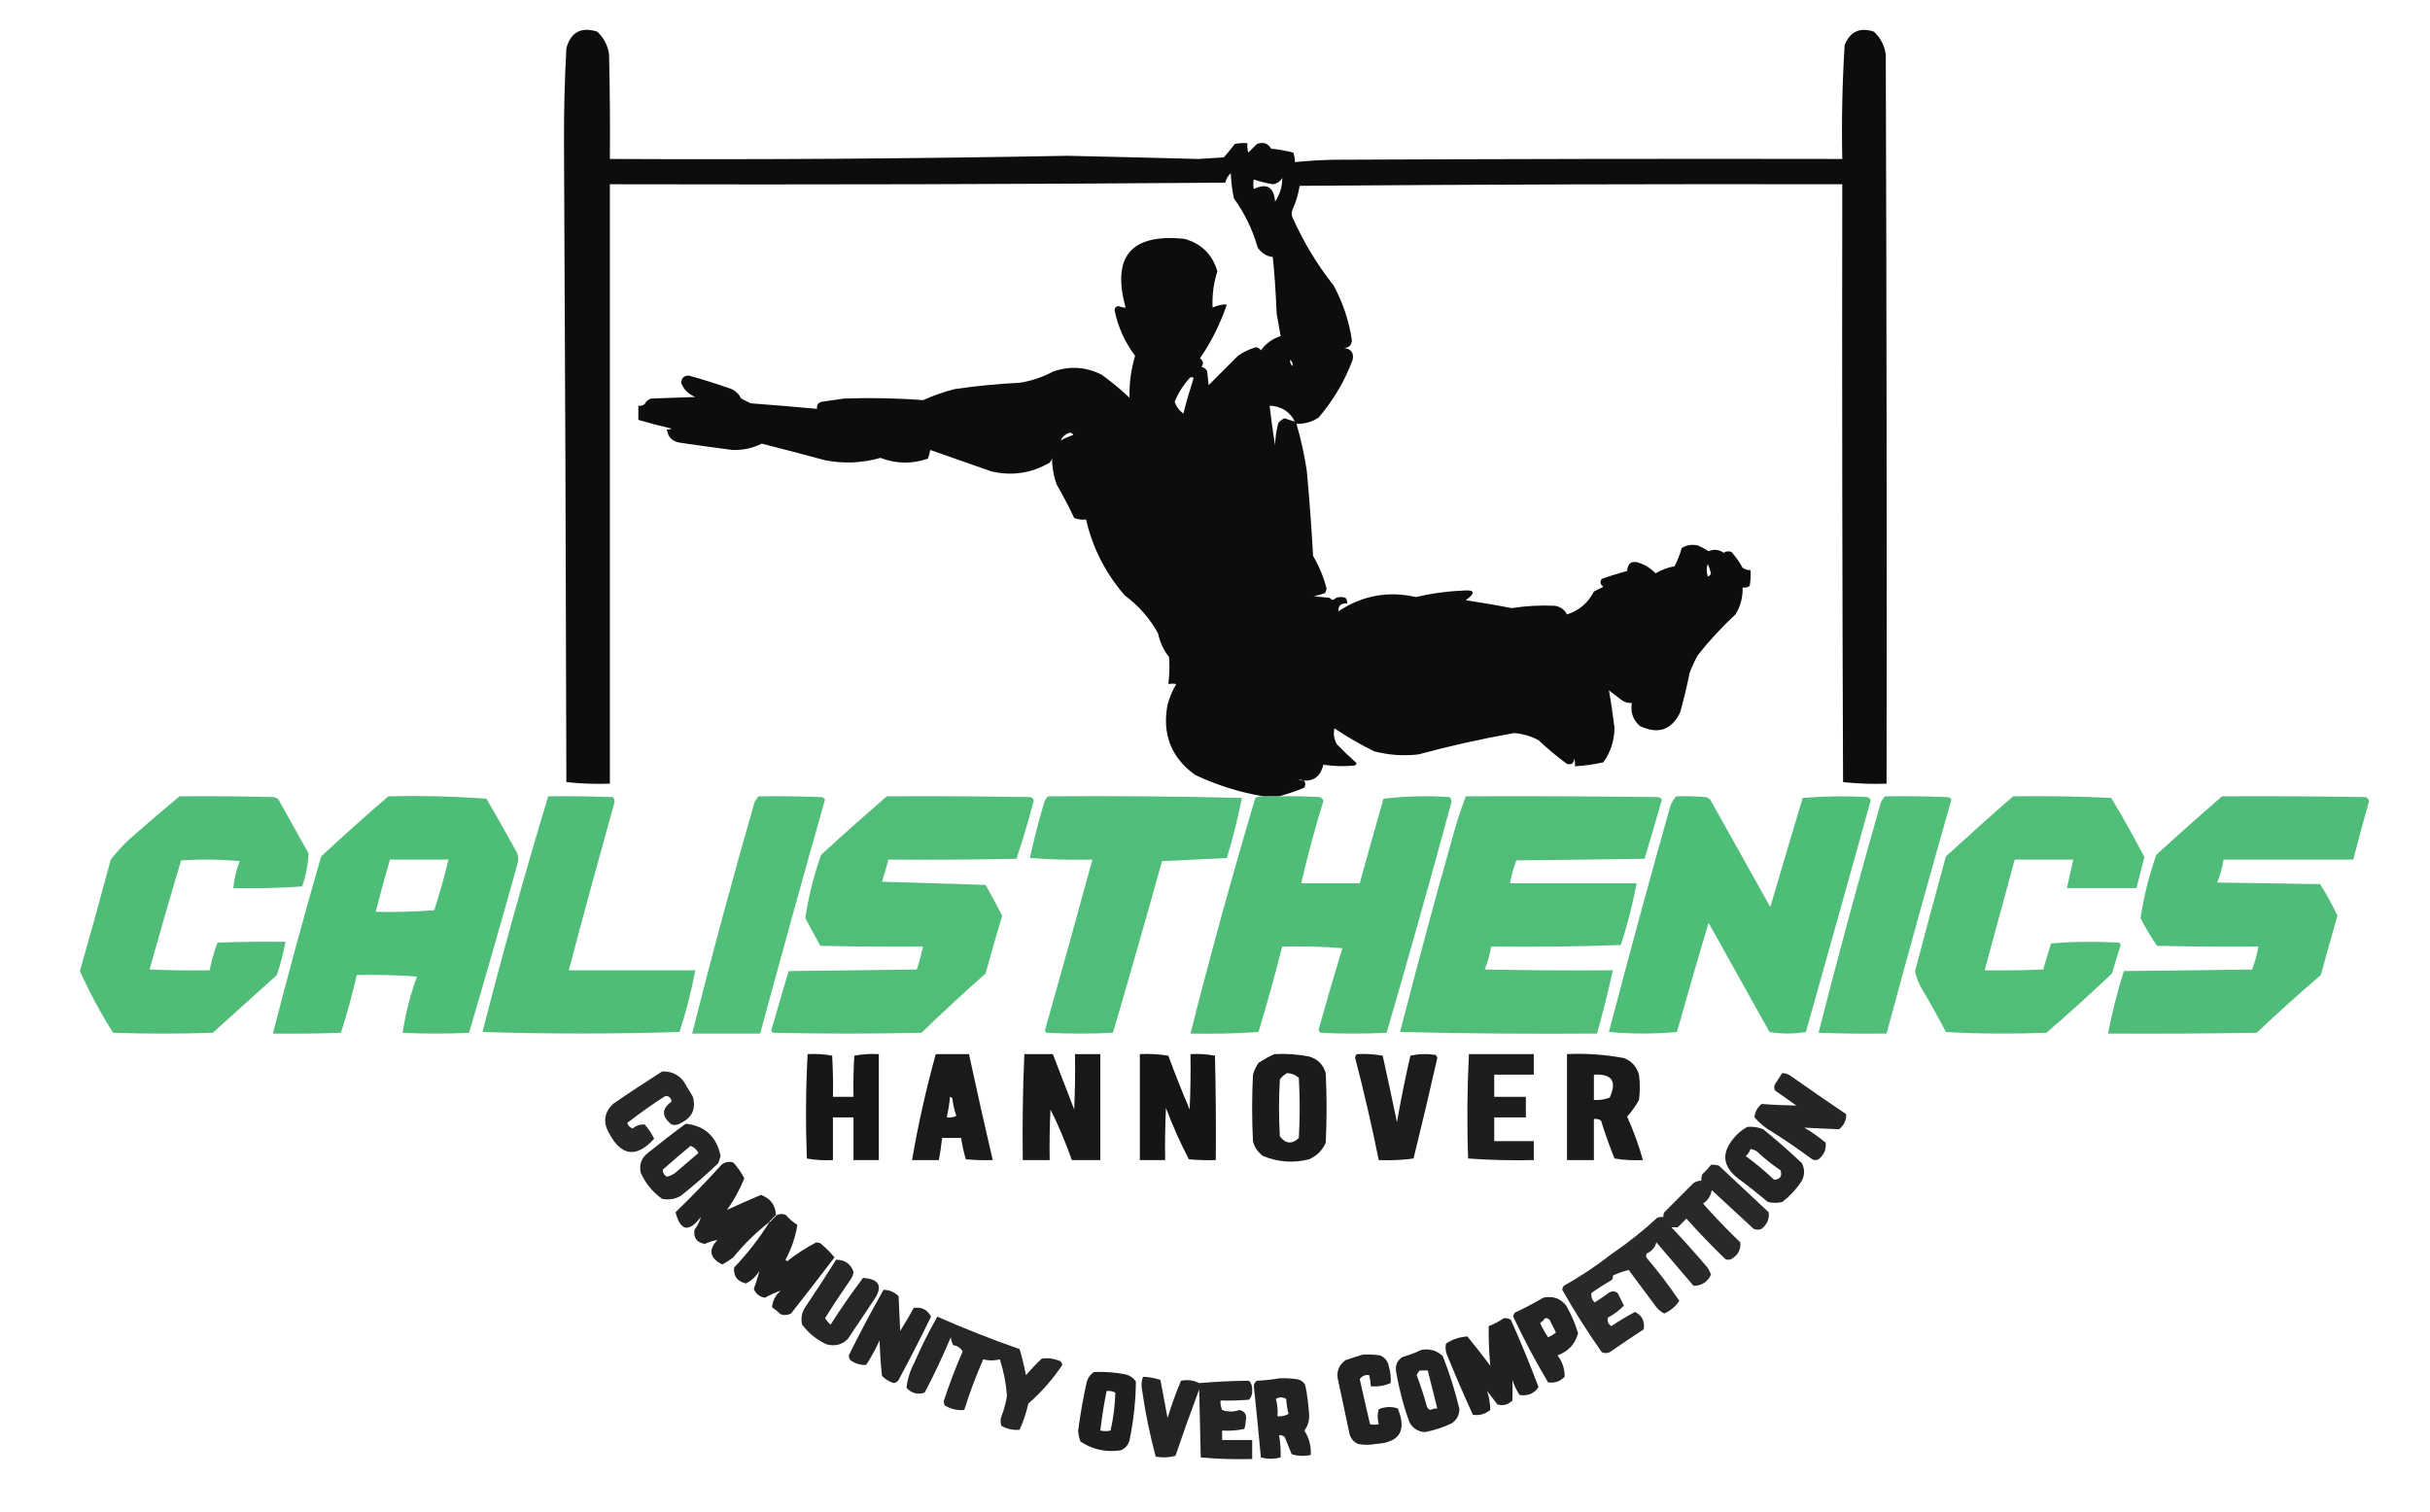 <?xml version="1.0" encoding="utf-8"?>
<!-- Generator: Adobe Illustrator 25.0.1, SVG Export Plug-In . SVG Version: 6.00 Build 0)  -->
<svg version="1.1" id="Ebene_1" xmlns="http://www.w3.org/2000/svg" xmlns:xlink="http://www.w3.org/1999/xlink" x="0px" y="0px"
	 viewBox="0 0 1536 956" style="enable-background:new 0 0 1536 956;" xml:space="preserve">
<style type="text/css">
	.st0{opacity:0.946;fill-rule:evenodd;clip-rule:evenodd;enable-background:new    ;}
	.st1{opacity:0.918;fill-rule:evenodd;clip-rule:evenodd;fill:#41B86D;enable-background:new    ;}
	.st2{opacity:0.927;fill-rule:evenodd;clip-rule:evenodd;fill:#41B86E;enable-background:new    ;}
	.st3{opacity:0.914;fill-rule:evenodd;clip-rule:evenodd;fill:#41B86D;enable-background:new    ;}
	.st4{opacity:0.917;fill-rule:evenodd;clip-rule:evenodd;fill:#41B86D;enable-background:new    ;}
	.st5{opacity:0.917;fill-rule:evenodd;clip-rule:evenodd;fill:#41B86E;enable-background:new    ;}
	.st6{opacity:0.922;fill-rule:evenodd;clip-rule:evenodd;fill:#41B86D;enable-background:new    ;}
	.st7{opacity:0.92;fill-rule:evenodd;clip-rule:evenodd;fill:#41B86D;enable-background:new    ;}
	.st8{opacity:0.926;fill-rule:evenodd;clip-rule:evenodd;fill:#41B86D;enable-background:new    ;}
	.st9{opacity:0.918;fill-rule:evenodd;clip-rule:evenodd;fill:#41B86E;enable-background:new    ;}
	.st10{opacity:0.908;fill-rule:evenodd;clip-rule:evenodd;enable-background:new    ;}
	.st11{opacity:0.898;fill-rule:evenodd;clip-rule:evenodd;enable-background:new    ;}
	.st12{opacity:0.906;fill-rule:evenodd;clip-rule:evenodd;enable-background:new    ;}
	.st13{opacity:0.916;fill-rule:evenodd;clip-rule:evenodd;enable-background:new    ;}
	.st14{opacity:0.893;fill-rule:evenodd;clip-rule:evenodd;enable-background:new    ;}
	.st15{opacity:0.89;fill-rule:evenodd;clip-rule:evenodd;enable-background:new    ;}
	.st16{opacity:0.883;fill-rule:evenodd;clip-rule:evenodd;enable-background:new    ;}
	.st17{opacity:0.895;fill-rule:evenodd;clip-rule:evenodd;enable-background:new    ;}
	.st18{opacity:0.847;fill-rule:evenodd;clip-rule:evenodd;enable-background:new    ;}
	.st19{opacity:0.854;fill-rule:evenodd;clip-rule:evenodd;enable-background:new    ;}
	.st20{opacity:0.852;fill-rule:evenodd;clip-rule:evenodd;enable-background:new    ;}
	.st21{opacity:0.858;fill-rule:evenodd;clip-rule:evenodd;enable-background:new    ;}
	.st22{opacity:0.867;fill-rule:evenodd;clip-rule:evenodd;enable-background:new    ;}
	.st23{opacity:0.836;fill-rule:evenodd;clip-rule:evenodd;enable-background:new    ;}
	.st24{opacity:0.868;fill-rule:evenodd;clip-rule:evenodd;enable-background:new    ;}
	.st25{opacity:0.851;fill-rule:evenodd;clip-rule:evenodd;enable-background:new    ;}
	.st26{opacity:0.856;fill-rule:evenodd;clip-rule:evenodd;enable-background:new    ;}
	.st27{opacity:0.859;fill-rule:evenodd;clip-rule:evenodd;enable-background:new    ;}
	.st28{opacity:0.848;fill-rule:evenodd;clip-rule:evenodd;enable-background:new    ;}
	.st29{opacity:0.864;fill-rule:evenodd;clip-rule:evenodd;enable-background:new    ;}
	.st30{opacity:0.865;fill-rule:evenodd;clip-rule:evenodd;enable-background:new    ;}
	.st31{opacity:0.878;fill-rule:evenodd;clip-rule:evenodd;enable-background:new    ;}
</style>
<g>
	<path class="st0" d="M808.5,503.5c-3.3,0-6.7,0-10,0c-14.8-2.5-29.2-7-43-13.5c-15.2-10.9-21-25.8-17.5-44.5
		c1.3-4.6,3.1-8.9,5.5-13c-1.4-0.3-3.1-0.3-5,0c0.7-5.7,0.9-11.3,0.5-17c-3.5-4.4-5.8-9.4-7-15c-5.2-9.5-12.2-17.5-21-24
		c-12.1-13.9-20.3-29.9-24.5-48c-2.6,0.3-5.1-0.1-7.5-1c-3.4-7.2-7.1-14.2-11-21c-2-5.5-3-11.1-3-17c-0.2,1.1-0.7,2.1-1.5,3
		c-11.6,6.8-23.9,8.6-37,5.5c-12.8-4.5-25.7-9-38.5-13.5c-0.3,1.9-0.8,3.8-1.5,5.5c-10.1,3.5-20.1,3.3-30-0.5
		c-11.5,3.3-23.2,3.8-35,1.5c-13.3-3.6-26.6-7.1-40-10.5c-5.8,2.9-11.9,4.2-18.5,4c-10.8-1.4-21.7-2.9-32.5-4.5
		c-5.3-0.6-8.3-3.4-9-8.5c1.1,0.1,2.1,0,3-0.5c-7.1-1.7-14.1-3.5-21-5.5c0-3,0-6,0-9c1.5,0.3,2.8-0.1,4-1c0.9-1.7,2.2-2.9,4-3.5
		c9.3-0.3,18.7-0.7,28-1c-4.3-1.7-7.3-4.7-9-9c0.3-3.1,2-4.6,5-4.5c9.1,2.5,18.1,5.4,27,8.5c2.7,1.3,4.7,3.3,6,6c2,1,4,2,6,3
		c14,1.1,28,2.2,42,3.5c-0.4-2.4,0.6-3.9,3-4.5c4.7-0.7,9.3-1.3,14-2c16.7-0.6,33.4-0.3,50,1c6.5-2.9,13.1-5.3,20-7
		c13.6-2,27.3-3.3,41-4c7.4-1.1,14.4-3.5,21-7c10.6-3.8,21-3.1,31,2c6.2,4.5,12,9.3,17.5,14.5c-0.3-9,0.9-17.8,3.5-26.5
		c-6.5-8.7-10.9-18.4-13-29c0.2-1.5,1-2.3,2.5-2.5c1.4,0.6,2.9,1,4.5,1c-8.9-32.4,3.5-46.9,37-43.5c10.8,2.9,17.8,9.8,21,20.5
		c-2.4,7.6-3.4,15.2-3,23c2.8-1.4,5.8-2.1,9-2c-4.1,12.1-9.7,23.5-17,34c2.1,1.6,2.4,3.4,1,5.5c1.6,0.3,2.7,1.2,3.5,2.5
		c0.3,3,0.7,6,1,9c6.2-6.2,12.3-12.3,18.5-18.5c3.5-2.5,7.3-4.3,11.5-5.5c1.3,0.3,2.3,0.9,3,2c3.2-4.4,7.4-7.4,12.5-9
		c-0.8-4.7-1.7-9.3-2.5-14c-0.7-15.4-1.5-27.4-2.5-36c-4-0.5-7.2-2.5-9.5-6c-3.2-11.2-8.2-21.6-15-31c-1.2-5.2-1.8-10.6-2-16
		c-1.8,1.6-3,3.6-3.5,6c-129.7,1-259.3,1.3-389,1c0,126.3,0,252.7,0,379c-9.3,0.3-18.4,0-27.5-1c-0.3-134.5-0.8-269-1.5-403.5
		c-0.1-20.2,0.4-40.4,1.5-60.5c2.8-10.2,9.3-13.7,19.5-10.5c4.2,3.9,6.7,8.7,7.5,14.5c0.5,22,0.7,44,0.5,66
		c96.5,0.5,193-0.2,289.5-2c27.5,0.6,55,1.3,82.5,2c5.3-0.3,10.7-0.7,16-1c2.5-2.7,4.8-5.6,7-8.5c2.6-0.5,5.3-0.7,8-0.5
		c-0.2,2,0,4,0.5,6c1.8-1.8,3.7-3.7,5.5-5.5c4-1.4,7-0.4,9,3c4.7,0.5,9.4,1.3,14,2.5c0.7,2.2,1.1,4.2,1,6c8-0.8,16-1.3,24-1.5
		c107.3-0.5,214.7-0.7,322-0.5c-0.5-24.1,0-48.1,1.5-72c3.4-8.6,9.6-11.4,18.5-8.5c4.2,3.9,6.7,8.8,7.5,14.5
		c0.5,153.7,0.7,307.3,0.5,461c-9.2,0.3-18.4,0-27.5-1c-0.5-126-0.7-252-0.5-378c-114.3-0.2-228.7,0.1-343,1
		c-0.8,5.2-2.3,10.2-4.5,15c-0.7,1.7-0.7,3.3,0,5c6.9,15.4,15.5,29.8,26,43c5.8,10.8,9.7,22.3,11.5,34.5c-0.1,3.2-1.7,4.9-5,5
		c4.6,0.6,6.4,3.1,5.5,7.5c-5,13.5-12.2,25.6-21.5,36.5c-4.2,2.8-8.9,4.1-14,4c2.8,9.6,5,19.5,6.5,29.5c1.7,18,3,36,4,54
		c3.8,6.4,6.6,13.2,8.5,20.5c-0.1,1.1-0.4,2.1-1,3c-2.3,0.8-4.6,1.5-7,2c3.3,0.3,6.7,0.7,10,1c1.2,1.6,2.5,1.6,4,0c2-0.7,4-0.7,6,0
		c0.8,1,1.2,2.2,1,3.5c-3.9-0.2-5.7,1.5-5.5,5c15.1-10,31.4-13,49-9c9.3-2.2,18.8-3.6,28.5-4c8.8-0.9,9.8,1.1,3,6
		c9.7,1.5,19.4,3.1,29,5c9-1.4,18-1.9,27-1.5c3.6,0.4,6.3,2.3,8,5.5c7.7-2.5,13.3-7.3,17-14.5c2-1,4-2,6-3c-2-1.4-2.4-3.1-1-5
		c5.3-1.9,10.6-3.5,16-5c0.4-5.1,3.1-6.8,8-5c3.9,1.4,7.2,3.6,10,6.5c3.7-2.2,7.7-3.7,12-4.5c1.9-3.7,3.4-7.5,4.5-11.5
		c3.2-2,6.7-2.5,10.5-1.5c2.3,1,4.4,2.2,6.5,3.5c3.3-1.4,6.5-1.1,9.5,1c1.6-1,3.3-1.2,5-0.5c2.7,3.1,5.1,6.4,7,10
		c1.5,1,3.2,1.5,5,1.5c0.2,3.4,0,6.7-0.5,10c-1.4,0.9-2.9,1.2-4.5,1c0.2,6.1-1.3,11.8-4.5,17c-8.7,8-16.7,16.7-24,26
		c-1.9,3.5-3.6,7.2-5,11c-1.7,8.4-3.7,16.8-6,25c-5.5,11.2-14,14-25.5,8.5c-4.3-3.9-6-8.7-5-14.5c-2.2,0.1-4.2-0.4-6-1.5
		c-2.8-2.2-5.7-4.3-8.5-6.5c1.4,7.7,2.5,15.6,3.5,23.5c0,8.1-2.4,15.5-7,22c-5.9,1.3-11.9,2.2-18,2.5c0.2-1.7,0-3.4-0.5-5
		c-0.1,3.1-1.6,4.3-4.5,3.5c-6.3-4.6-12.3-9.6-18-15c-4.9-2.6-10.1-4.1-15.5-4.5c-20.3,3.6-40.5,8.1-60.5,13.5
		c-9.5,1.1-18.8,0.4-28-2c-8.6-4.3-17-9.1-25-14.5c-0.8,3.4-0.3,6.8,1.5,10c4,4.2,8.2,8.2,12.5,12c-0.2,0.6-0.5,1.1-1,1.5
		c-6.7,0.7-13.4,0.5-20-0.5c-2,8.3-7.3,11.5-16,9.5c4.1-0.2,5.5,1.4,4,5C819.2,500.2,813.8,502,808.5,503.5z M810.5,112.5
		c0.1,5.2-1.4,10.2-4.5,15c-0.8-9.3-5.2-11.9-13.5-8c-0.4-2.2-0.4-4.2,0-6c3.9,1.3,7.9,2.3,12,3
		C807.2,116.1,809.2,114.8,810.5,112.5z M815.5,227.5c1.3,1,1.8,2.4,1.5,4C815.8,230.4,815.3,229.1,815.5,227.5z M752.5,238.5
		c0.7-0.1,1.4,0,2,0.5c-2.4,7.5-4.6,15-6.5,22.5c-2.6-1.9-4.5-4.4-5.5-7.5C744.9,248.2,748.2,243,752.5,238.5z M818.5,266.5
		c-2.2-0.6-4.3-1.2-6.5-2c-1.6,0.6-2.9,1.6-4,3c-1.2,4.6-1.9,9.2-2,14c-1.4-8.3-2.5-16.6-3.5-25
		C809.9,256.8,815.2,260.2,818.5,266.5z M670.5,278.5c1.1-2.6,3.1-4.2,6-5c0.8,0.3,1.5,0.8,2,1.5C675.7,275.9,673,277.1,670.5,278.5
		z M1079.5,356.5c0.8,1.8,1.4,3.8,2,6c-0.3,1-1,1.7-2,2C1078.6,361.9,1078.6,359.2,1079.5,356.5z"/>
</g>
<g>
	<path class="st1" d="M113.5,503.5c20-0.2,40,0,60,0.5c0.9,0.4,1.8,0.9,2.5,1.5c6.3,11.3,12.7,22.7,19,34c-0.3,7.1-1.6,14.1-4,21
		c-14.4,1-28.9,1.3-43.5,1c0.5-5.8,1.8-11.5,4-17c-12.3-1.2-24.7-1.3-37-0.5c-6.9,22.9-13.5,45.9-20,69c12.7,0.5,25.3,0.7,38,0.5
		c1.2-6,2.8-11.8,5-17.5c14.3-0.5,28.7-0.7,43-0.5c-1.4,7.1-3.2,14.1-5.5,21c-13.5,12.2-27,24.3-40.5,36.5c-21,0.7-42,0.7-63,0
		c-7.9-12.5-14.9-25.5-21-39c6.7-23.4,13.2-46.9,19.5-70.5c3.8-4.8,7.9-9.3,12.5-13.5C92.8,520.9,103.1,512.1,113.5,503.5z"/>
</g>
<g>
	<path class="st2" d="M245.5,503.5c20.8-0.5,41.4,0,62,1.5c6.6,11.4,13.1,22.9,19.5,34.5c0.7,2.3,0.7,4.7,0,7
		c-9.9,35.6-20.1,71.1-30.5,106.5c-14,0.7-28,0.7-42,0c1.8-11.9,4.8-23.8,9-35.5c-12.6-1-25.3-1.3-38-1c-2.8,12.3-6.1,24.5-10,36.5
		c-14.3,0.5-28.7,0.7-43,0.5c9.6-37.5,19.8-74.8,30.5-112C217,528.5,231.1,515.8,245.5,503.5z M246.5,543.5c12.3,0,24.7,0,37,0
		c-2.6,10.8-5.6,21.4-9,32c-12.3,1-24.6,1.3-37,1C240.3,565.4,243.3,554.4,246.5,543.5z"/>
</g>
<g>
	<path class="st1" d="M346.5,503.5c13.7-0.2,27.3,0,41,0.5c0.6,0.9,0.9,1.9,1,3c-9.9,35.5-19.6,71-29,106.5c26.7,0,53.3,0,80,0
		c-2.5,13.2-5.8,26.2-10,39c-41.6,1.3-83.1,1.3-124.5,0C317.7,602.6,331.6,552.9,346.5,503.5z"/>
</g>
<g>
	<path class="st3" d="M479.5,503.5c13.3-0.2,26.7,0,40,0.5c0.8,0.3,1.5,0.8,2,1.5c-14,49.3-27.6,98.6-41,148c-14.3,0-28.7,0-43,0
		c12-47.8,24.9-95.5,38.5-143C476.5,507.7,477.7,505.4,479.5,503.5z"/>
</g>
<g>
	<path class="st4" d="M560.5,503.5c30.3-0.2,60.7,0,91,0.5c0.9,0.4,1.6,1.1,2,2c-3.3,12.5-6.9,24.8-11,37c-27,0.5-54,0.7-81,0.5
		c-1.1,4.7-2.5,9.4-4,14c21.9,0.7,43.7,1.3,65.5,2c3.6,6.4,7.1,12.9,10.5,19.5c-3.7,12.1-7.2,24.3-10.5,36.5
		c-13.8,12.2-27.3,24.7-40.5,37.5c-31.3,0.7-62.7,0.7-94,0c-0.5-0.4-0.8-0.9-1-1.5c3.6-12.5,7.3-25,11-37.5c27-0.3,54-0.7,81-1
		c1.6-4.8,2.9-9.6,4-14.5c-21.7,0.2-43.3,0-65-0.5c-3.2-5.8-6.3-11.7-9.5-17.5c2.1-13.6,5.4-26.9,10-40
		C532.7,527.9,546.6,515.6,560.5,503.5z"/>
</g>
<g>
	<path class="st5" d="M662.5,503.5c40.9-0.3,81.7,0,122.5,1c-2.5,12.8-5.7,25.4-9.5,38c-13.7,0.7-27.3,1.3-41,2
		c-10.1,36.3-20.4,72.4-31,108.5c-14,0.7-28,0.7-42,0c-0.5-0.4-0.8-0.9-1-1.5c10.2-36,20.2-72,30-108c-13.2,0.3-26.4,0-39.5-1
		c2.5-11.7,5.5-23.4,9-35C660.5,505.9,661.3,504.5,662.5,503.5z"/>
</g>
<g>
	<path class="st6" d="M798.5,503.5c3.3,0,6.7,0,10,0c8.7-0.2,17.3,0,26,0.5c1,0.5,1.7,1.4,2,2.5c-5.3,17.2-10,34.5-14,52
		c12.3,0,24.7,0,37,0c4.9-17.9,9.9-35.7,15-53.5c13.9-1.6,27.9-2,42-1c0.6,0.9,0.9,1.9,1,3c-13.2,48.8-26.9,97.5-41,146
		c-14,0.7-28,0.7-42,0c-0.5-0.6-0.9-1.2-1-2c4.8-17.2,9.8-34.4,15-51.5c-12.6-1-25.3-1.3-38-1c-4.6,18.1-9.6,36.1-15,54
		c-14.3,1-28.7,1.3-43,1c12.6-49.9,26.3-99.6,41-149C795.1,503.7,796.7,503.4,798.5,503.5z"/>
</g>
<g>
	<path class="st7" d="M926.5,503.5c40.7-0.2,81.3,0,122,0.5c0.8,0.3,1.5,0.8,2,1.5c-3.6,12.6-7.2,25.1-11,37.5c-27,0.3-54,0.7-81,1
		c-1.8,4.7-3.2,9.5-4,14.5c26.7,0,53.3,0,80,0c-2.5,13.2-5.8,26.2-10,39c-27.3,1-54.7,1.3-82,1c-0.8,5-2.1,9.8-4,14.5
		c27,0.5,54,0.7,81,0.5c-3,13.4-6.3,26.7-10,40c-41.6,0.3-83.1,0-124.5-1c10.2-39.7,20.8-79.4,32-119
		C919.7,523.3,922.9,513.3,926.5,503.5z"/>
</g>
<g>
	<path class="st8" d="M1059.5,503.5c6.3-0.2,12.7,0,19,0.5c0.9,0.4,1.8,0.9,2.5,1.5c12.7,22.7,25.3,45.3,38,68
		c6.7-23,13.6-46,20.5-69c13.6-1.1,27.3-1.3,41-0.5c0.9,0.4,1.6,1.1,2,2c-13.6,48.9-27.2,97.7-41,146.5c-7.7,1.3-15.3,1.3-23,0
		c-12.8-23-25.7-46-38.5-69c-6.9,22.9-13.5,45.9-20,69c-14.3,1.3-28.7,1.3-43,0c12.2-46.7,24.9-93.4,38-140
		C1055.7,509,1057.2,506,1059.5,503.5z"/>
</g>
<g>
	<path class="st3" d="M1191.5,503.5c13.3-0.2,26.7,0,40,0.5c0.8,0.3,1.5,0.8,2,1.5c-14,49.3-27.7,98.6-41,148
		c-14.3,0.2-28.7,0-43-0.5c12.1-47.5,24.9-95,38.5-142.5C1188.5,507.7,1189.7,505.4,1191.5,503.5z"/>
</g>
<g>
	<path class="st4" d="M1272.5,503.5c20.7-0.3,41.4,0,62,1c7.4,12.3,14.4,24.8,21,37.5c-1.8,6.5-3.4,13-5,19.5c-14.7,0-29.3,0-44,0
		c1.3-6,2.7-12,4-18c-12.3,0-24.7,0-37,0c-6.3,23.3-12.7,46.7-19,70c12.3,0.2,24.7,0,37-0.5c1.6-5.5,3.2-11,5-16.5
		c14.3-1.2,28.7-1.3,43-0.5c0.5,0.4,0.8,0.9,1,1.5c-1.9,6-3.8,12-5.5,18c-13.6,12.9-27.4,25.4-41.5,37.5
		c-21.2,0.8-42.4,0.7-63.5-0.5c-4.8-9.2-9.8-18.2-15-27c-2.2-3.6-3.7-7.4-4.5-11.5c6.4-24.2,12.9-48.3,19.5-72.5
		C1244.1,528.6,1258.2,515.9,1272.5,503.5z"/>
</g>
<g>
	<path class="st9" d="M1404.5,503.5c30.3-0.2,60.7,0,91,0.5c1,0.5,1.7,1.4,2,2.5c-3.5,12.3-6.8,24.6-10,37c-27.3,0-54.7,0-82,0
		c-0.8,5-2.1,9.8-4,14.5c21.7,0.3,43.3,0.7,65,1c4.1,6.4,7.8,13.1,11,20c-3.6,12.5-7.1,25-10.5,37.5c-13.8,11.8-27.3,24-40.5,36.5
		c-31.3,0.5-62.7,0.7-94,0.5c2.6-13.4,5.9-26.5,10-39.5c27-0.3,54-0.7,81-1c1.9-4.7,3.2-9.5,4-14.5c-21.3,0.2-42.7,0-64-0.5
		c-3.9-5.6-7.4-11.4-10.5-17.5c2.1-13.6,5.4-26.9,10-40C1376.7,527.9,1390.6,515.6,1404.5,503.5z"/>
</g>
<g>
	<path class="st10" d="M510.5,666.5c5.3-0.3,10.4,0,15.5,1c0.5,8.7,0.7,17.3,0.5,26c4.3,0,8.7,0,13,0c-0.2-8.7,0-17.3,0.5-26
		c5.1-1,10.2-1.3,15.5-1c0,22.3,0,44.7,0,67c-5.3,0-10.7,0-16,0c0-9,0-18,0-27c-4.3,0-8.7,0-13,0c0,9,0,18,0,27
		c-5.6,0.3-11.1,0-16.5-1C509.2,710.4,509.3,688.4,510.5,666.5z"/>
</g>
<g>
	<path class="st11" d="M591.5,666.5c7,0,14,0,21,0c4.8,22.4,9.8,44.7,15,67c-5.7,0.2-11.3,0-17-0.5c-1.3-4.4-2.3-8.9-3-13.5
		c-4,0-8,0-12,0c-0.5,4.7-1.2,9.4-2,14c-5.7,0-11.3,0-17,0C580.4,710.9,585.4,688.5,591.5,666.5z M600.5,693.5
		c0.6,0.1,1.1,0.4,1.5,1c0.4,3.8,1.2,7.4,2.5,11c-1.9,1-3.9,1.3-6,1C599.4,702.2,600.1,697.9,600.5,693.5z"/>
</g>
<g>
	<path class="st12" d="M647.5,666.5c6,0,12,0,18,0c4.5,11.6,9,23.3,13.5,35c0.5-11.7,0.7-23.3,0.5-35c5.3,0,10.7,0,16,0
		c0,22.3,0,44.7,0,67c-6,0-12,0-18,0c-3.8-10.9-8.3-21.6-13.5-32c-0.5,10.7-0.7,21.3-0.5,32c-5.7,0-11.3,0-17,0
		C646.2,711.1,646.5,688.8,647.5,666.5z"/>
</g>
<g>
	<path class="st13" d="M720.5,666.5c6-0.3,12,0,18,1c4.2,11.4,8.7,22.8,13.5,34c0.5-11.7,0.7-23.3,0.5-35c5.3-0.3,10.4,0,15.5,1
		c0.5,22,0.7,44,0.5,66c-5.7,0.2-11.3,0-17-0.5c-5.5-10.5-10.3-21.3-14.5-32.5c-0.5,11-0.7,22-0.5,33c-5.3,0-10.7,0-16,0
		C720.5,711.2,720.5,688.8,720.5,666.5z"/>
</g>
<g>
	<path class="st14" d="M805.5,666.5c7.4-0.4,14.8,0.1,22,1.5c5.4,1.6,8.9,5.1,10.5,10.5c0.7,14.7,0.7,29.3,0,44
		c-2.1,4.8-5.6,8.3-10.5,10.5c-9.9,2.5-19.6,1.8-29-2c-3.4-2.4-5.5-5.5-6.5-9.5c-0.7-14-0.7-28,0-42c0.8-2.7,1.9-5.2,3.5-7.5
		C798.8,669.9,802.1,668,805.5,666.5z M813.5,678.5c2.9,0.1,5.4,1.1,7.5,3c0.7,12.7,0.7,25.3,0,38c-4.3,4.1-8.3,3.8-12-1
		c-0.7-12-0.7-24,0-36C810.2,680.8,811.8,679.5,813.5,678.5z"/>
</g>
<g>
	<path class="st15" d="M857.5,666.5c5.6-0.3,11.1,0,16.5,1c3.1,14,6.1,28,9,42c2.5-14.1,5.3-28.1,8.5-42c5.3-1.2,10.6-1.3,16-0.5
		c0.5,0.6,0.9,1.2,1,2c-4.8,21.2-9.8,42.4-15,63.5c-7.3,1-14.6,1.3-22,1c-4.4-21.8-9.4-43.5-15-65
		C856.9,667.8,857.2,667.2,857.5,666.5z"/>
</g>
<g>
	<path class="st16" d="M928.5,666.5c13.7,0,27.3,0,41,0c0,4.3,0,8.7,0,13c-8.3,0-16.7,0-25,0c0,4.7,0,9.3,0,14c6.7,0,13.3,0,20,0
		c0,4.3,0,8.7,0,13c-6.7,0-13.3,0-20,0c0,5,0,10,0,15c8.3,0,16.7,0,25,0c0,4,0,8,0,12c-13.9,0.3-27.7,0-41.5-1
		C927.2,710.5,927.4,688.5,928.5,666.5z"/>
</g>
<g>
	<path class="st17" d="M990.5,666.5c12.1-0.6,24.1,0.3,36,2.5c4.9,1.9,8,5.4,9.5,10.5c0.7,5.3,0.7,10.7,0,16
		c-2.1,3.8-4.6,7.3-7.5,10.5c4,8.9,7.4,18.1,10,27.5c-6,0.3-12,0-18-1c-3.1-7.9-6-15.9-8.5-24c-1.4-0.9-2.9-1.2-4.5-1
		c0,8.7,0,17.3,0,26c-5.7,0-11.3,0-17,0C990.5,711.2,990.5,688.8,990.5,666.5z M1007.5,679.5c11.4-0.7,14.7,4.1,10,14.5
		c-3.2,1.2-6.6,1.7-10,1.5C1007.5,690.2,1007.5,684.8,1007.5,679.5z"/>
</g>
<g>
	<path class="st18" d="M418.5,677.5c5.5-0.3,10,1.7,13.5,6c2,3.3,4,6.7,6,10c2,7.6-0.5,13.1-7.5,16.5c-1.9,1.3-3.9,1.6-6,1
		c-6.4-5.1-6.4-9.9,0-14.5c-0.4-2.5-1.8-3.7-4-3.5c-8.3,5.3-16.3,11-24,17c0.5,1.8,1.7,3,3.5,3.5c2.2-1.9,4.7-2.7,7.5-2.5
		c2.4,2.7,4.4,5.7,6,9c-11.2,12.3-20.7,11.1-28.5-3.5c-4-6.9-3.1-13.1,2.5-18.5C397.7,690.9,408.1,684.1,418.5,677.5z"/>
</g>
<g>
	<path class="st19" d="M1126.5,678.5c1.8,0,3.5,0.5,5,1.5c11.8,8.3,23.6,16.5,35.5,24.5c0.1,3.8-1.4,6.9-4.5,9.5
		c-7.3-0.3-14.7-0.6-22-1c4.8,2.8,9.3,6,13.5,9.5c0.5,4.2-1,7.7-4.5,10.5c-1.3,0.7-2.7,0.7-4,0c-9.1-6.7-18.4-13.1-28-19
		c-3.2-2.2-6-4.7-8.5-7.5c0.2-3.3,1.8-6.2,4.5-8.5c7.3,0.6,14.6,0.9,22,1c-4.5-3.2-9-6.3-13.5-9.5c-0.7-1.3-0.7-2.7,0-4
		C1123.5,683.1,1125,680.8,1126.5,678.5z"/>
</g>
<g>
	<path class="st20" d="M433.5,710.5c12.2,1.4,19.5,8.2,22,20.5c-0.5,1.5-1,3-1.5,4.5c-7.5,7.2-15.4,14-23.5,20.5
		c-3.7,2.2-7.7,2.8-12,2c-6-4.3-10.5-9.8-13.5-16.5c-1.1-5.1,0.4-9.3,4.5-12.5C417.4,722.6,425.4,716.4,433.5,710.5z M436.5,724.5
		c2.2,0.8,3.8,2.3,5,4.5c-4.7,4-9.3,8-14,12c-1.9,1.6-3.9,2.6-6,3c-1.8-1.1-2.7-2.6-2.5-4.5C424.8,734.4,430.6,729.4,436.5,724.5z"
		/>
</g>
<g>
	<path class="st21" d="M1104.5,712.5c3.5-0.3,6.8,0.2,10,1.5c8.5,6.9,16.7,14,24.5,21.5c1.8,3.6,1.8,7.3,0,11
		c-3.4,5.2-7.5,9.7-12.5,13.5c-3,0.7-6,0.7-9,0c-6.2-5.2-12.5-10.2-19-15c-9.7-7.6-10.5-16.1-2.5-25.5
		C1098.5,716.5,1101.3,714.2,1104.5,712.5z M1106.5,726.5c1.4,0.2,2.8,0.7,4,1.5c4.7,4.4,9.7,8.4,15,12c1.1,3.6-0.2,5.6-4,6
		c-5.7-5.4-11.7-10.4-18-15C1104.9,729.7,1105.9,728.2,1106.5,726.5z"/>
</g>
<g>
	<path class="st22" d="M490.5,768.5c-0.7,0-1,0.3-1,1c-0.7,0-1,0.3-1,1c-0.7,0-1,0.3-1,1c-0.7,0-1,0.3-1,1
		c-8.5,6.6-16.1,14.1-23,22.5c-2.2,1.7-4.5,3.2-7,4.5c-7.9-4-8.9-9.2-3-15.5c-2.7,0.5-5.4,1.3-8,2.5c-5.1-0.9-7.3-3.9-6.5-9
		c1.9-2.5,3.3-5.2,4-8c-7.6,9.9-12.9,8.9-16-3c10-9.7,19.7-19.7,29-30c2.2-1.8,4.7-2.3,7.5-1.5c2.8,3.1,5.1,6.4,7,10
		c-2.9,7.1-6.5,13.8-11,20c7-3.2,14.1-6.4,21.5-9.5C487.1,757.8,490.3,762.1,490.5,768.5z"/>
</g>
<g>
	<path class="st23" d="M1081.5,736.5c1.7-0.2,3.4,0,5,0.5c10.4,9.8,20.9,19.6,31.5,29.5c0.5,4.2-1,7.7-4.5,10.5
		c-1.7,0.7-3.3,0.7-5,0c-8.8-8.2-17.7-16.3-26.5-24.5c-0.6,3.6-2.4,6.4-5.5,8.5c7.5,8.5,15.3,16.6,23.5,24.5
		c0.5,4.6-1.4,8.1-5.5,10.5c-1.3,0.7-2.7,0.7-4,0c-8.5-8.2-16.7-16.7-24.5-25.5c-1.8,1.8-3.7,3.7-5.5,5.5c-1.3,0-2.7,0-4,0
		c7.6,8,14.9,16.2,22,24.5c1.4,1.6,2.4,3.4,3,5.5c-2.3,4.7-6,7-11,7c-7.8-9.2-15.7-18.3-23.5-27.5c-0.9,3.3-2.9,5.6-6,7
		c-0.7,1-0.7,2,0,3c7.3,8.6,14.2,17.6,20.5,27c-2.4,3.6-5.6,6.3-9.5,8c-1.9-0.9-3.6-2.3-5-4c-5.8-7.8-11.7-15.7-17.5-23.5
		c-3.4,0.8-6.7,2-10,3.5c0.2,1.2-0.1,2.2-1,3c-4.3,2.5-8.5,5.1-12.5,8c-0.4,2.3,0.2,4.3,2,6c3.2-2,6.4-4.2,9.5-6.5
		c1.8-0.8,3.4-0.6,5,0.5c1.3,2.7,2.7,5.3,4,8c-2.9,3-6.2,5.5-10,7.5c-0.8,2.1-0.1,4,2,5.5c4.9-3.3,9.9-6.3,15-9
		c4.5,2.3,6.3,5.9,5.5,11c-7.2,4.7-14.4,9.5-21.5,14.5c-1.7,0.7-3.3,0.7-5,0c-9-12.8-17.3-25.9-25-39.5c0.1-0.9,0.4-1.8,1-2.5
		c10.6-6,20.6-12.6,30-20c10.2-6.9,19.9-14.6,29-23c1.3-0.5,2.6-0.7,4-0.5c-0.2-1.1,0-2.1,0.5-3c6.2-6.2,12.4-12.4,18.5-18.5
		c1.5-1,3.2-1.5,5-1.5c-0.2-1.4,0-2.7,0.5-4C1078,740.6,1079.9,738.6,1081.5,736.5z"/>
</g>
<g>
	<path class="st24" d="M486.5,772.5c0.7,0,1-0.3,1-1c0.7,0,1-0.3,1-1c0.7,0,1-0.3,1-1c0.7,0,1-0.3,1-1c1.9-1,3.9-1.2,6-0.5
		c2.2,2.5,4.7,4.7,7.5,6.5c-1.2,7.7-3.7,15-7.5,22c0.3,0.3,0.7,0.7,1,1c5.8-4.6,12-8.6,18.5-12c0.8,0.2,1.7,0.3,2.5,0.5
		c3.3,2.8,6.3,5.8,9,9c-9,11.9-18.2,23.7-27.5,35.5c-2.1,1.1-4.2,1.3-6.5,0.5c-1.7-1.6-3.6-3.1-5.5-4.5c0.4-4.1,2.2-7.6,5.5-10.5
		c-3.4,1.2-6.7,2.7-10,4.5c-3.4-0.5-5.7-2.4-7-5.5c1.4-3.9,2.6-7.7,3.5-11.5c-2.1,3.6-4.9,6.2-8.5,8c-5.4-1.2-7.9-4.6-7.5-10
		C472.5,792.5,480,782.9,486.5,772.5z"/>
</g>
<g>
	<path class="st25" d="M528.5,796.5c5.4,0,9.1,2.5,11,7.5c-0.1,1.6-0.6,3.1-1.5,4.5c-5.7,8.2-11.2,16.5-16.5,25c1,1.5,2.1,2.8,3.5,4
		c6.5-10.1,13.3-19.9,20.5-29.5c10.7,0.7,12.8,5.6,6.5,14.5c-5.3,8-10.7,16-16,24c-3.7,3.8-8.2,4.9-13.5,3.5
		c-6.3-2.9-11.4-7-15.5-12.5c-0.9-4-0.2-7.6,2-11C515.7,816.6,522.2,806.6,528.5,796.5z"/>
</g>
<g>
	<path class="st26" d="M558.5,815.5c3.7,0.1,6.8,1.4,9.5,4c0.3,7.3,0.7,14.7,1,22c3-4.7,5.9-9.6,8.5-14.5c5.1-0.8,8.7,1,11,5.5
		c-6.6,13.5-13.4,26.8-20.5,40c-0.7,1.1-1.7,1.7-3,2c-2.9-0.9-5.4-2.4-7.5-4.5c-0.8-7.5-1.3-15-1.5-22.5c-2.5,5.4-5.3,10.6-8.5,15.5
		c-3.6,0.2-6.9-0.8-10-3c-0.6-0.9-0.9-1.9-1-3C543.4,843,550.8,829.1,558.5,815.5z"/>
</g>
<g>
	<path class="st27" d="M975.5,820.5c6-1.3,10.8,0.4,14.5,5c3.2,5.6,5.7,11.5,7.5,17.5c-1.8,6.8-6.1,11.4-13,14
		c3.1,4,4.6,8.5,4.5,13.5c-2.9,3-6.4,4.2-10.5,3.5c-8-13.5-15.3-27.3-22-41.5c0.1-0.9,0.4-1.8,1-2.5
		C963.7,827.1,969.7,823.9,975.5,820.5z M976.5,833.5c1.2-0.2,2.2,0.1,3,1c1.3,2.7,2.7,5.3,4,8c-1.5,1.3-3.2,2.3-5,3
		c-1.9-2.8-3.6-5.8-5-9C974.8,835.7,975.8,834.7,976.5,833.5z"/>
</g>
<g>
	<path class="st28" d="M592.5,832.5c16.9,7.5,34.2,14.3,52,20.5c1.6,5.4,2.9,10.9,4,16.5c3.2-3.7,6.5-7.2,10-10.5
		c3.4-0.5,6.7-0.2,10,1c1.7,0.3,2.7,1.3,3,3c-6,9-13.2,17.2-21.5,24.5c-1.3,5.7-3.1,11.2-5.5,16.5c-4.1,0.4-7.9-0.4-11.5-2.5
		c-0.7-2-0.7-4,0-6c1.7-4.2,2.8-8.5,3.5-13c-0.6-7.9-2.1-15.6-4.5-23c-3.7,0.9-7.2,0.9-10.5,0c-4.6,10.5-8.6,21.1-12,32
		c-4.5,0.4-8.7-0.6-12.5-3c-0.2-0.8-0.3-1.7-0.5-2.5c3.5-10.7,7.5-21.2,12-31.5c-1.3-2.2-3.3-3.6-6-4c-0.8-1.6-1.3-3.2-1.5-5
		c-5,11.9-10.5,23.6-16.5,35c-4.4,1.5-8.3,0.5-11.5-3c0.6-5.6,2.3-10.9,5-16C582.3,851.5,587.2,841.8,592.5,832.5z"/>
</g>
<g>
	<path class="st24" d="M950.5,833.5c1.6-0.2,3.1,0.1,4.5,1c6.3,14,12.1,28.2,17.5,42.5c-2.8,4.2-6.8,5.8-12,5
		c-1.9-2.9-3.4-6.1-4.5-9.5c0.1,4.3,0.1,8.7,0,13c-2.7,2.7-5.8,3.5-9.5,2.5c-2.2-2.8-4.3-5.7-6.5-8.5c1.3,3.9,1.9,7.9,2,12
		c-3.4,2.7-7,3.7-11,3c-5.6-12.2-10.9-24.5-16-37c-1.2-2.6-1.6-5.2-1-8c4.2-2.7,8.7-4.2,13.5-4.5c5,6.1,9.8,12.2,14.5,18.5
		c-0.8-8.3-1.1-16.6-1-25C944.4,837.2,947.6,835.5,950.5,833.5z"/>
</g>
<g>
	<path class="st29" d="M898.5,853.5c5.3-0.9,9.8,0.4,13.5,4c4.3,10.9,7.8,22.1,10.5,33.5c-0.1,3.9-1.8,6.9-5,9
		c-5.4,2.6-11.1,4.4-17,5.5c-4.3-0.4-7.4-2.4-9.5-6c-3.8-10.4-6.6-21.1-8.5-32c-0.7-4.1,0.6-7.3,4-9.5
		C890.7,856.8,894.7,855.3,898.5,853.5z M897.5,866.5c1.7,0,3.3,0,5,0c2,8,4,16,6,24c-1.6,0-3.1,0.4-4.5,1c-0.9-0.4-1.6-1.1-2-2
		c-1.9-6.8-4-13.4-6.5-20C895.9,868.3,896.6,867.3,897.5,866.5z"/>
</g>
<g>
	<path class="st30" d="M861.5,856.5c3.7-0.2,7.3,0,11,0.5c3.2,1.5,5,4,5.5,7.5c1,3.3,1.3,6.6,1,10c-4,1.7-8.1,2.4-12.5,2
		c-0.2-2.4-0.5-4.7-1-7c-2.6-0.4-4.6,0.5-6,2.5c2.1,9.5,4.3,19,6.5,28.5c1.6,0.4,3.5,0.4,5.5,0c-0.9-3.2-0.9-6.4,0-9.5
		c4-1.6,8-1.8,12-0.5c5.9,14.1,1.2,21.6-14,22.5c-3.7,0.7-7.3,0.7-11,0c-2.9-1.3-4.7-3.4-5.5-6.5c-2.3-11-4.7-22-7-33
		c-1.6-5.6-0.1-10.1,4.5-13.5C854.2,858.7,857.9,857.5,861.5,856.5z"/>
</g>
<g>
	<path class="st31" d="M691.5,867.5c6.7-0.3,13.4,0.2,20,1.5c2.7,0.7,4.9,2.2,6.5,4.5c-0.1,12.4-1.5,24.8-4,37
		c-0.8,3.1-2.6,5.2-5.5,6.5c-9.3,1.4-17.8-0.4-25.5-5.5c-0.9-2.2-1.4-4.6-1.5-7c1.4-10.4,3.2-20.8,5.5-31
		C687.8,870.9,689.3,868.9,691.5,867.5z M699.5,879.5c2-0.2,3.8,0.1,5.5,1c-0.2,8.1-1.2,16.1-3,24c-2,0.5-4.2,0.5-6.5,0
		C696.5,896.1,697.8,887.7,699.5,879.5z"/>
</g>
<g>
	<path class="st21" d="M722.5,870.5c3.8,0.1,7.4,0.8,11,2c1.5,8,3,16,4.5,24c2.5-8,5.3-15.9,8.5-23.5c4-0.8,7.9-0.3,11.5,1.5
		c10.5-0.9,21-1.4,31.5-1.5c1.5,1.6,2.2,3.6,2,6c0.2,2.4-0.5,4.4-2,6c-6,0.5-12,0.7-18,0.5c-0.2,2.1,0.2,4.1,1,6
		c3.7,1.3,7.3,1.3,11,0c3.4,0.8,4.7,3,4,6.5c-0.1,1.9-0.4,3.7-1,5.5c-4.6,1-9.3,1.3-14,1c0,2,0,4,0,6c6.3,0,12.7,0,19,0
		c0,4,0,8,0,12c-10.9,0.3-21.7,0-32.5-1c-0.3-14.3-0.7-28.7-1-43c-5.2,13.9-10.2,27.9-15,42c-4.1,1.1-8.2,1.3-12.5,0.5
		c-3.6-13.6-6.5-27.4-8.5-41.5C721.3,876.4,721.4,873.4,722.5,870.5z"/>
</g>
<g>
	<path class="st22" d="M808.5,871.5c3.7-0.2,7.3,0,11,0.5c2.3,0.3,4.2,1.5,5.5,3.5c1.3,6.3,2.1,12.6,2.5,19c0.2,3.7-0.8,7.1-3,10
		c3.1,4.9,4.4,10.1,4,15.5c-4,0.8-8,0.7-12-0.5c-1.5-3.7-3-7.3-4.5-11c-1-0.8-2.2-1.2-3.5-1c0.8,4.6,1.1,9.3,1,14
		c-4.2,1.1-8.4,1.1-12.5,0c-1.4-15.2-2.9-30.4-4.5-45.5c0.3-1.3,0.9-2.3,2-3C799.4,872.8,804,872.3,808.5,871.5z M806.5,884.5
		c2.1-1.3,4.2-1.3,6.5,0c0.2,3.3,0.7,6.4,1.5,9.5c-2.2,1.2-4.5,1.7-7,1.5C807.8,891.6,807.5,888,806.5,884.5z"/>
</g>
</svg>
